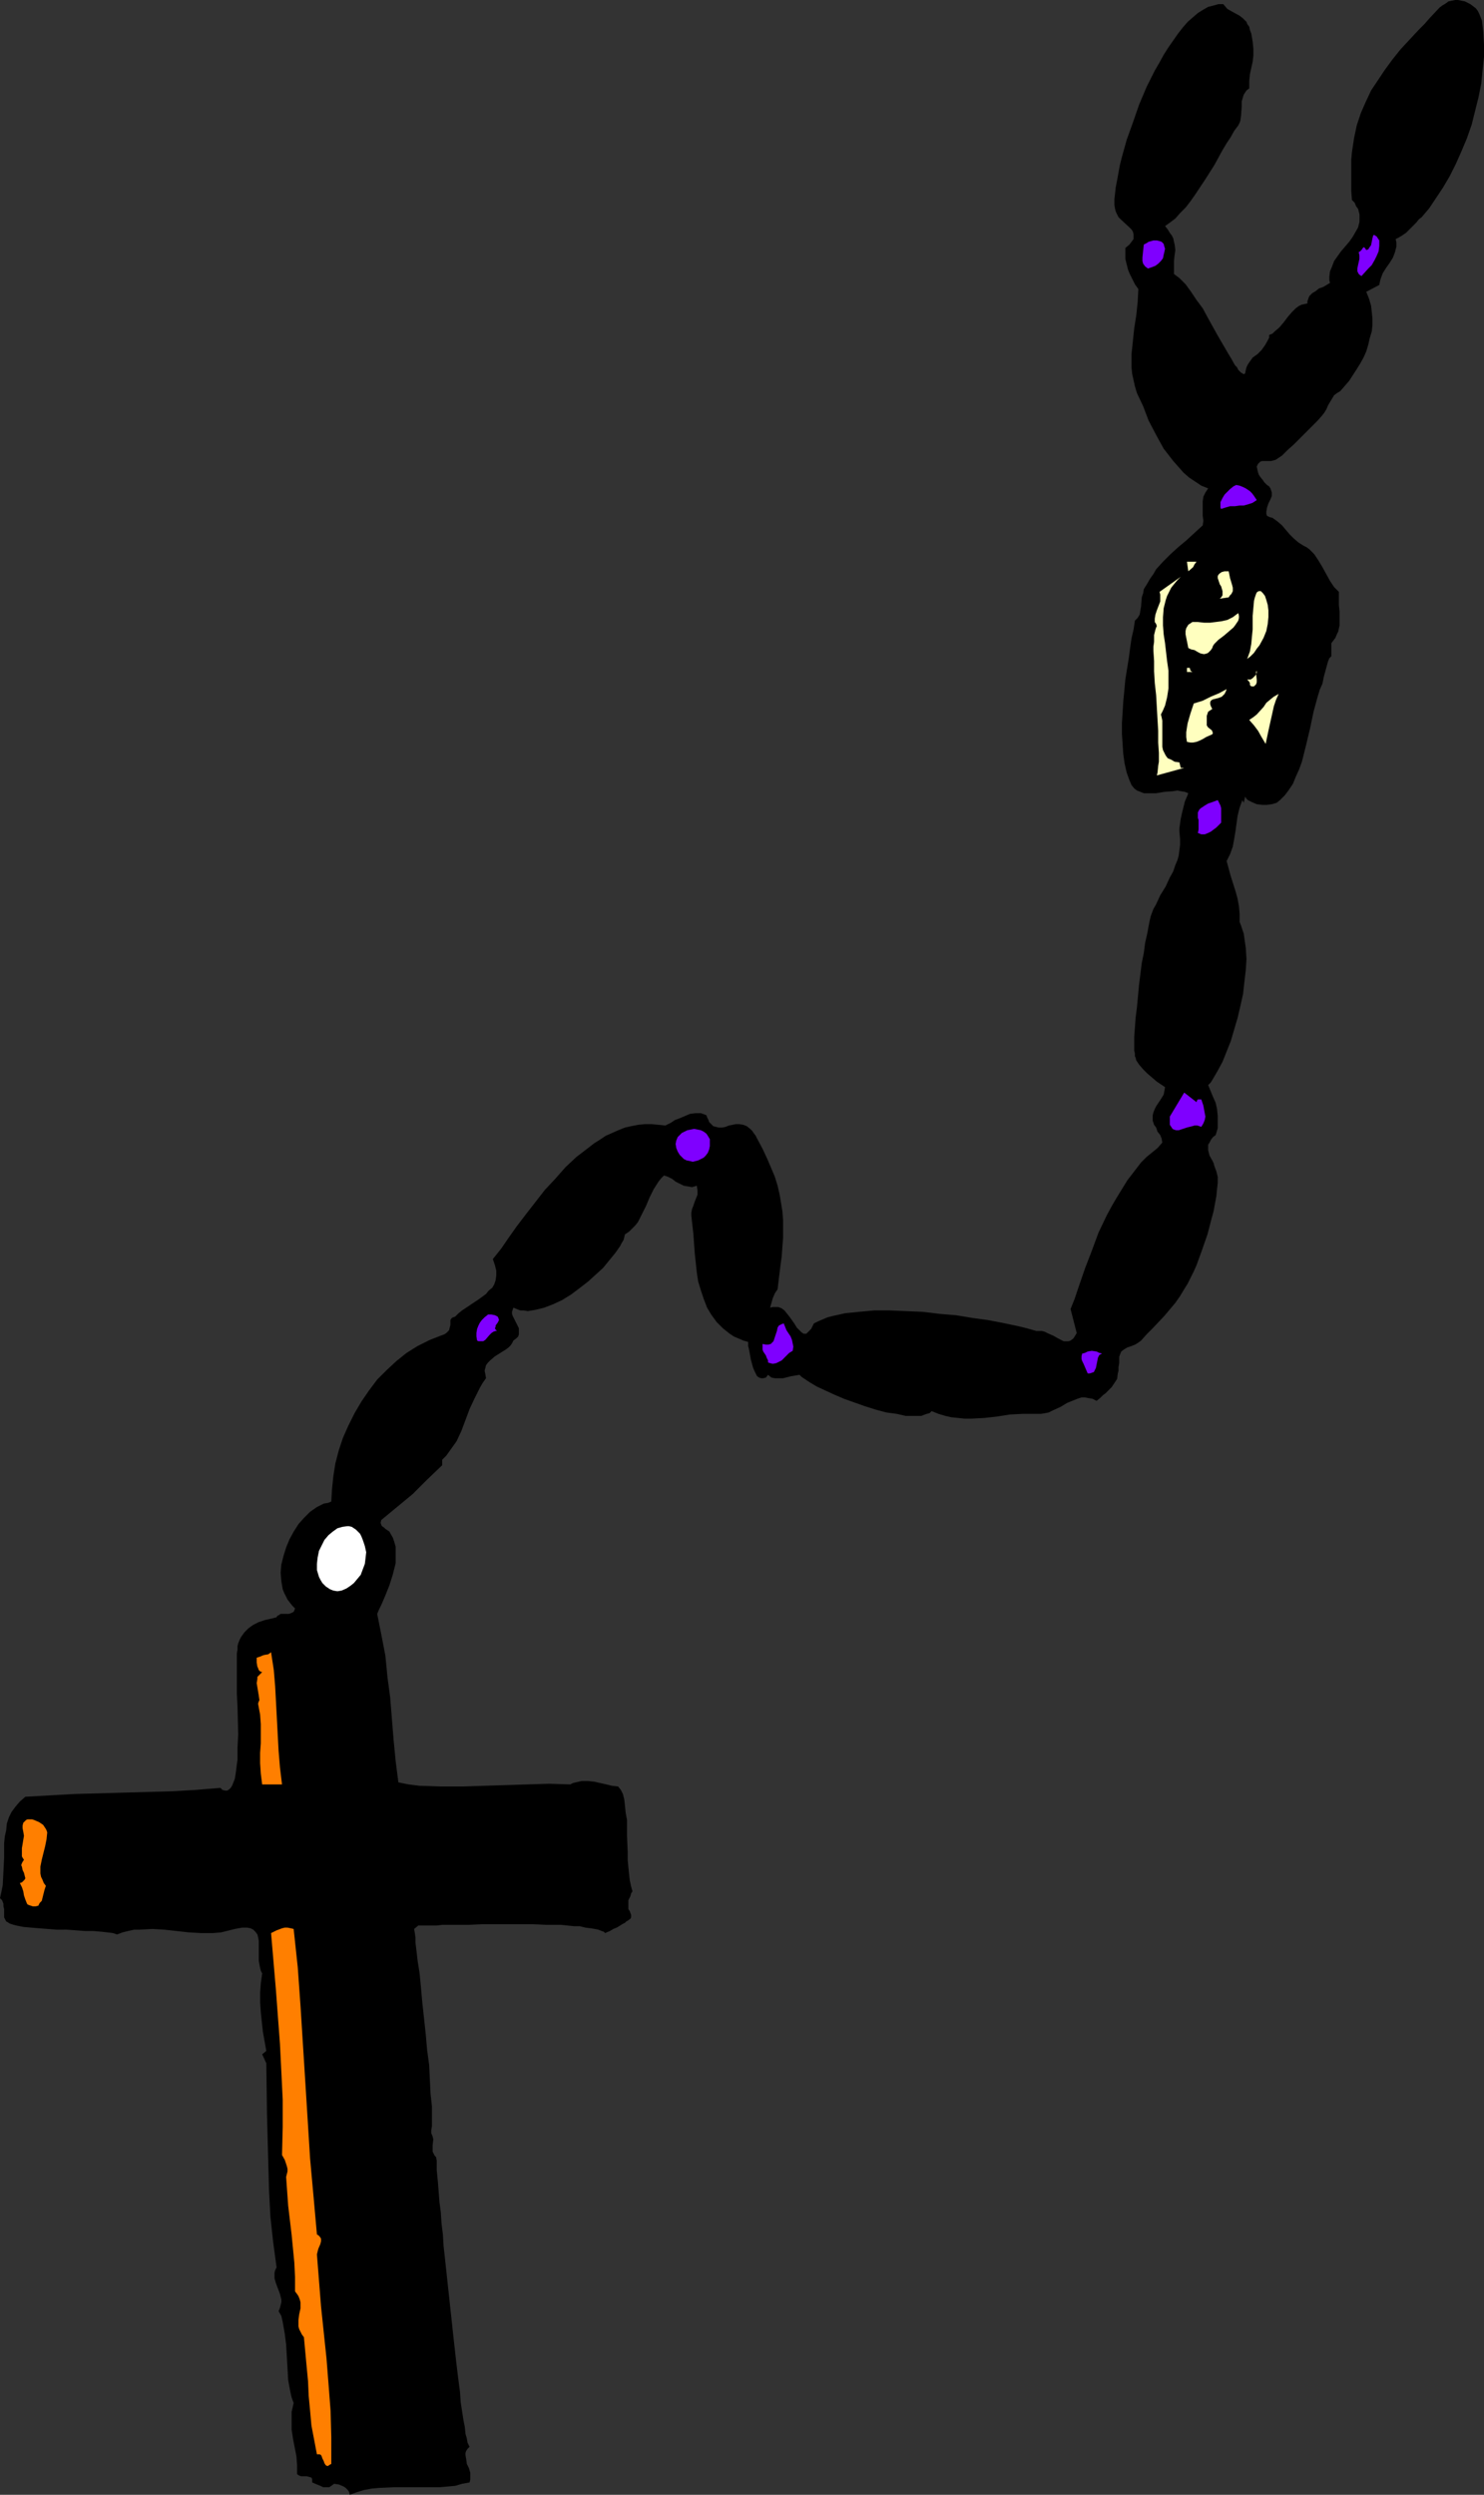 <?xml version="1.0" encoding="UTF-8" standalone="no"?>
<svg
   version="1.0"
   width="92.671mm"
   height="155.711mm"
   id="svg23"
   sodipodi:docname="Rosary 4.wmf"
   xmlns:inkscape="http://www.inkscape.org/namespaces/inkscape"
   xmlns:sodipodi="http://sodipodi.sourceforge.net/DTD/sodipodi-0.dtd"
   xmlns="http://www.w3.org/2000/svg"
   xmlns:svg="http://www.w3.org/2000/svg">
  <rect width="100%" height="100%" fill="#333333" stroke="none"/>
  <sodipodi:namedview
     id="namedview23"
     pagecolor="#ffffff"
     bordercolor="#000000"
     borderopacity="0.25"
     inkscape:showpageshadow="2"
     inkscape:pageopacity="0.0"
     inkscape:pagecheckerboard="0"
     inkscape:deskcolor="#d1d1d1"
     inkscape:document-units="mm" />
  <defs
     id="defs1">
    <pattern
       id="WMFhbasepattern"
       patternUnits="userSpaceOnUse"
       width="6"
       height="6"
       x="0"
       y="0" />
  </defs>
  <path
     style="fill:#000000;fill-opacity:1;fill-rule:evenodd;stroke:none"
     d="m 329.414,56.395 0.162,0.808 v 0.97 l -0.162,0.646 -0.162,0.646 -0.485,1.293 -0.808,1.293 -0.808,1.131 -0.808,1.293 -0.485,1.293 -0.162,0.646 -0.162,0.808 -3.07,1.616 0.646,1.616 0.485,1.616 0.162,1.454 0.162,1.616 v 1.616 l -0.162,1.454 -0.485,1.616 -0.323,1.454 -0.485,1.616 -0.646,1.454 -0.808,1.454 -0.808,1.293 -1.777,2.747 -2.1,2.424 -0.808,0.485 -0.646,0.485 -0.485,0.808 -0.969,1.616 -0.323,0.808 -0.485,0.808 -0.485,0.646 -1.131,1.293 -1.292,1.293 -2.908,2.909 -1.454,1.454 -1.454,1.293 -1.292,1.293 -1.454,0.97 -0.485,0.162 -0.646,0.162 h -2.1 l -0.485,0.162 -0.485,0.485 -0.162,0.323 -0.162,0.323 0.162,0.808 0.162,0.646 0.162,0.485 0.323,0.485 0.646,0.808 0.323,0.485 0.646,0.646 0.485,0.323 0.323,0.485 0.162,0.485 0.162,0.485 v 0.808 l -0.323,0.808 -0.485,0.97 -0.323,0.97 -0.162,0.97 v 0.485 l 0.162,0.485 0.646,0.323 0.646,0.162 1.131,0.808 1.131,0.97 0.808,0.97 0.969,1.131 0.969,0.97 1.131,0.97 1.292,0.808 0.646,0.323 0.646,0.485 0.485,0.485 0.646,0.646 0.969,1.454 0.969,1.616 1.777,3.232 0.969,1.454 0.485,0.485 0.646,0.646 v 1.454 1.616 l 0.162,1.616 v 1.616 1.616 l -0.323,1.454 -0.323,0.646 -0.323,0.808 -0.485,0.646 -0.485,0.646 v 3.07 l -0.485,0.485 -0.323,0.808 -0.485,1.778 -0.485,1.778 -0.162,0.808 -0.162,0.808 -0.646,1.454 -0.485,1.616 -0.485,1.778 -0.485,1.778 -0.808,3.878 -0.969,4.04 -0.969,3.878 -0.646,1.778 -0.808,1.778 -0.646,1.616 -0.969,1.454 -0.969,1.293 -1.131,1.131 -0.808,0.646 -1.131,0.323 -1.131,0.162 h -1.131 l -1.292,-0.162 -1.131,-0.485 -0.969,-0.485 -0.323,-0.323 -0.323,-0.485 -0.323,1.454 -0.323,-0.646 -0.646,1.778 -0.485,1.939 -0.485,3.555 -0.323,1.939 -0.323,1.778 -0.646,1.778 -0.808,1.616 0.969,3.555 1.131,3.555 0.485,1.778 0.323,1.778 0.162,1.778 v 1.939 l 0.323,0.808 0.323,0.97 0.323,0.97 0.162,1.131 0.323,2.262 0.162,2.585 -0.162,2.585 -0.323,2.747 -0.323,2.909 -0.646,2.909 -0.646,2.747 -0.808,2.747 -0.808,2.747 -0.969,2.424 -0.969,2.424 -1.131,2.101 -1.131,1.939 -0.485,0.808 -0.646,0.646 1.131,2.747 0.646,1.454 0.323,1.454 0.162,1.616 v 1.454 1.454 l -0.485,1.616 -0.646,0.485 -0.485,0.646 -0.323,0.646 -0.323,0.485 v 0.646 0.646 l 0.323,1.293 0.646,1.131 0.323,0.646 0.162,0.646 0.485,1.293 0.323,1.293 v 1.454 l -0.162,1.454 -0.162,1.616 -0.323,1.778 -0.323,1.778 -0.485,1.778 -0.969,3.717 -1.292,3.717 -1.292,3.555 -0.646,1.454 -0.808,1.616 -0.646,1.293 -0.808,1.293 -0.969,1.616 -1.131,1.616 -2.585,3.07 -2.746,2.909 -1.454,1.454 -1.292,1.454 -0.646,0.485 -0.808,0.485 -0.808,0.323 -0.969,0.323 -0.808,0.485 -0.646,0.485 -0.323,0.808 -0.162,0.485 v 0.323 1.131 l -0.162,0.97 v 0.808 l -0.162,0.646 -0.162,1.293 -0.646,0.97 -0.646,0.97 -0.969,0.97 -0.485,0.485 -0.646,0.485 -0.646,0.646 -0.808,0.646 -0.969,-0.485 -0.969,-0.162 -0.808,-0.162 h -0.808 l -0.969,0.323 -0.808,0.323 -1.616,0.646 -1.616,0.97 -1.777,0.808 -0.969,0.485 -0.808,0.162 -0.969,0.162 h -1.131 -3.231 l -3.07,0.162 -3.07,0.485 -2.908,0.323 -3.07,0.162 h -1.616 l -1.454,-0.162 -1.616,-0.162 -1.454,-0.323 -1.616,-0.485 -1.616,-0.646 -0.485,0.485 -0.646,0.162 -0.485,0.162 -0.808,0.323 h -0.808 -0.808 -2.1 l -2.1,-0.485 -2.423,-0.323 -2.423,-0.646 -2.585,-0.808 -5.008,-1.778 -2.262,-0.97 -2.1,-0.97 -2.1,-0.97 -1.616,-0.97 -1.454,-0.97 -0.485,-0.323 -0.485,-0.485 -0.969,0.162 -0.969,0.162 -1.939,0.485 h -0.969 -0.969 l -0.808,-0.162 -0.808,-0.646 -0.485,0.646 -0.646,0.162 h -0.485 l -0.485,-0.162 -0.485,-0.323 -0.323,-0.646 -0.323,-0.646 -0.323,-0.808 -0.485,-1.778 -0.323,-1.778 -0.162,-0.808 -0.162,-0.646 v -0.485 -0.485 l -1.131,-0.323 -1.131,-0.485 -1.131,-0.485 -0.969,-0.646 -0.808,-0.646 -0.808,-0.646 -1.454,-1.454 -1.292,-1.778 -0.969,-1.616 -0.808,-2.101 -0.646,-1.939 -0.646,-2.101 -0.323,-2.101 -0.485,-4.525 -0.323,-4.525 -0.485,-4.363 v -0.808 l 0.162,-0.808 0.323,-0.808 0.323,-0.97 0.323,-0.808 0.323,-0.808 v -0.97 l -0.162,-1.131 -1.131,0.323 -0.969,-0.162 -0.969,-0.162 -0.969,-0.485 -0.969,-0.485 -0.808,-0.646 -0.969,-0.485 -0.969,-0.323 -0.646,0.646 -0.646,0.808 -1.131,1.778 -0.969,1.939 -0.808,1.939 -0.969,1.939 -0.969,1.939 -0.646,0.808 -0.646,0.646 -0.808,0.808 -0.969,0.646 -0.162,0.646 -0.162,0.646 -0.485,0.808 -0.323,0.646 -1.131,1.616 -1.454,1.778 -1.454,1.778 -1.777,1.616 -1.777,1.616 -2.1,1.616 -1.939,1.454 -2.1,1.293 -2.1,0.97 -2.1,0.808 -1.939,0.485 -0.969,0.162 -0.969,0.162 -0.969,-0.162 h -0.808 l -0.808,-0.323 -0.808,-0.323 -0.162,0.485 -0.162,0.485 v 0.485 l 0.162,0.485 0.485,0.97 0.485,0.97 0.485,0.97 v 0.485 0.485 0.485 l -0.162,0.485 -0.485,0.485 -0.646,0.485 -0.323,0.646 -0.323,0.485 -0.485,0.485 -0.646,0.485 -1.292,0.808 -1.292,0.808 -1.131,0.97 -0.485,0.485 -0.485,0.646 -0.162,0.646 -0.162,0.646 0.162,0.808 0.162,0.97 -0.808,1.131 -0.646,1.131 -1.292,2.585 -1.131,2.424 -0.969,2.585 -0.969,2.585 -1.131,2.424 -1.616,2.262 -0.808,1.131 -0.969,0.97 v 1.293 l -3.554,3.393 -3.393,3.393 -3.716,3.07 -3.716,3.07 -0.162,0.646 0.162,0.485 0.162,0.323 0.485,0.323 0.323,0.323 0.485,0.323 0.485,0.323 0.162,0.323 0.646,1.131 0.323,0.97 0.323,1.131 v 1.293 1.293 1.293 l -0.646,2.585 -0.808,2.585 -0.969,2.424 -0.969,2.262 -0.485,0.97 -0.485,1.131 0.969,4.848 0.969,5.009 0.485,5.009 0.646,4.848 0.808,10.019 0.485,5.009 0.646,5.009 2.423,0.485 2.585,0.323 5.008,0.162 h 5.17 l 5.008,-0.162 5.17,-0.162 5.008,-0.162 5.17,-0.162 5.008,0.162 0.646,-0.323 0.646,-0.162 1.454,-0.323 h 1.454 l 1.454,0.162 2.908,0.646 1.292,0.323 1.454,0.162 0.646,0.808 0.485,0.97 0.323,1.293 0.162,1.454 0.162,1.616 0.323,1.778 v 3.717 l 0.162,3.878 v 1.778 l 0.162,1.778 0.162,1.616 0.162,1.454 0.323,1.454 0.323,1.131 -0.323,0.485 -0.162,0.646 -0.485,0.97 v 0.97 0.646 0.485 l 0.323,0.485 0.162,0.485 0.162,0.323 v 0.323 0.323 l -0.162,0.323 -0.646,0.485 -0.323,0.162 -0.323,0.323 -0.646,0.323 -0.485,0.323 -0.808,0.485 -0.808,0.323 -0.808,0.485 -1.131,0.485 -0.323,-0.323 -0.485,-0.162 -0.808,-0.323 -0.808,-0.162 -0.969,-0.162 -1.292,-0.162 -1.292,-0.323 h -1.292 l -1.616,-0.162 -1.616,-0.162 h -3.393 l -3.554,-0.162 h -3.877 -7.432 l -3.554,0.162 h -3.231 -1.454 -1.454 l -1.292,0.162 h -1.131 -1.131 -2.1 l -0.969,0.808 0.162,0.97 0.162,1.131 v 1.131 l 0.323,2.747 0.162,1.454 0.485,3.07 0.323,3.393 0.323,3.555 0.808,7.433 0.323,3.717 0.485,3.555 0.162,3.555 0.162,3.232 0.162,1.454 0.162,1.454 v 1.293 2.424 0.97 l -0.162,0.97 v 0.646 l 0.323,0.808 0.162,0.646 -0.162,1.454 v 0.646 0.808 l 0.323,0.646 0.162,0.323 0.323,0.323 0.162,0.808 v 0.97 1.293 l 0.162,1.616 0.162,1.778 0.162,2.101 0.162,2.101 0.323,2.424 0.162,2.585 0.323,2.585 0.162,2.747 0.323,2.909 0.646,5.979 1.292,11.958 0.646,5.817 0.323,2.747 0.323,2.585 0.323,2.424 0.162,2.424 0.323,2.101 0.323,2.101 0.323,1.616 0.162,1.616 0.323,1.131 0.162,0.97 0.323,0.646 0.162,0.323 -0.485,0.485 -0.323,0.485 -0.162,0.485 v 0.485 l 0.162,0.97 0.162,1.131 0.485,0.97 0.323,1.131 v 1.131 0.485 l -0.162,0.646 -1.777,0.323 -1.616,0.485 -1.777,0.162 -1.777,0.162 h -3.554 -3.716 -3.554 l -3.554,0.162 -1.777,0.162 -1.777,0.323 -1.616,0.485 -1.777,0.646 -0.162,-0.646 -0.323,-0.485 -0.485,-0.485 -0.485,-0.323 -1.131,-0.485 -1.131,-0.162 -0.646,0.485 -0.485,0.323 h -0.808 -0.646 l -0.646,-0.323 -0.808,-0.323 -1.131,-0.485 v -0.485 -0.323 l -0.162,-0.323 -0.485,-0.162 -0.646,-0.162 h -1.292 l -0.485,-0.162 -0.485,-0.323 v -2.101 l -0.162,-2.101 -0.808,-4.201 -0.323,-2.101 v -2.101 -2.101 l 0.485,-2.101 -0.485,-1.293 -0.323,-1.454 -0.485,-2.585 -0.323,-5.656 -0.162,-2.747 -0.323,-2.585 -0.485,-2.747 -0.323,-1.454 -0.646,-1.131 0.323,-0.808 0.162,-0.646 0.162,-0.646 v -0.646 l -0.323,-1.293 -0.485,-1.293 -0.485,-1.293 -0.323,-1.131 v -0.646 -0.646 l 0.162,-0.646 0.323,-0.646 -0.808,-5.979 -0.646,-5.979 -0.323,-6.14 -0.162,-5.979 -0.162,-5.979 -0.162,-6.14 -0.162,-11.958 -0.969,-2.101 0.969,-0.808 -0.808,-4.525 -0.485,-4.525 -0.162,-2.424 v -2.262 l 0.162,-2.262 0.323,-2.262 -0.323,-0.646 -0.162,-0.646 -0.162,-0.808 -0.162,-0.97 v -3.717 -0.97 l -0.162,-0.808 -0.162,-0.646 -0.485,-0.646 -0.485,-0.485 -0.646,-0.323 -0.808,-0.162 h -1.131 l -1.777,0.323 -3.231,0.808 -1.939,0.162 h -2.746 l -2.908,-0.162 -5.816,-0.646 -2.908,-0.162 -2.908,0.162 h -1.292 l -1.454,0.323 -1.292,0.323 -1.292,0.485 -0.485,-0.162 -0.485,-0.162 -1.292,-0.162 -1.454,-0.162 -1.939,-0.162 h -1.939 l -2.1,-0.162 -2.262,-0.162 H 13.409 L 9.209,454.879 7.27,454.717 5.493,454.556 3.877,454.233 3.231,454.071 2.746,453.909 2.262,453.748 1.777,453.425 1.454,453.263 1.292,452.94 0.969,452.294 v -0.646 -1.293 l -0.162,-0.646 v -0.646 L 0.485,448.254 0,447.769 l 0.323,-1.454 0.323,-1.616 0.162,-3.232 0.162,-3.232 v -3.393 l 0.162,-1.616 0.323,-1.454 0.162,-1.616 0.485,-1.454 0.646,-1.293 0.969,-1.293 0.969,-1.131 1.292,-1.131 5.654,-0.323 5.816,-0.323 11.471,-0.323 11.632,-0.323 5.654,-0.323 5.816,-0.485 0.485,0.485 0.646,0.162 h 0.485 l 0.485,-0.323 0.323,-0.323 0.323,-0.485 0.323,-0.808 0.323,-0.808 0.162,-0.97 0.162,-1.131 0.162,-1.293 0.162,-1.131 v -2.909 l 0.162,-3.07 -0.162,-6.464 -0.162,-3.232 v -2.909 -5.332 -1.131 l 0.162,-0.97 v -0.808 l 0.162,-0.646 0.323,-0.808 0.323,-0.646 0.808,-1.131 0.969,-0.97 1.131,-0.808 1.292,-0.646 1.454,-0.485 1.454,-0.323 1.292,-0.323 0.162,-0.323 0.323,-0.162 0.485,-0.323 h 0.646 0.646 0.646 l 0.485,-0.162 0.323,-0.162 0.323,-0.162 0.162,-0.323 0.162,-0.485 -0.646,-0.646 -0.646,-0.808 -0.485,-0.646 -0.808,-1.616 -0.323,-0.808 -0.323,-1.939 -0.162,-1.939 0.162,-1.939 0.485,-1.939 0.646,-2.101 0.808,-1.939 0.969,-1.778 1.131,-1.778 1.292,-1.454 1.454,-1.454 1.616,-1.131 1.616,-0.808 0.969,-0.162 0.808,-0.323 0.162,-2.909 0.323,-3.07 0.485,-3.07 0.808,-3.07 0.969,-2.909 1.292,-2.909 1.454,-2.909 1.616,-2.747 1.777,-2.585 1.939,-2.585 2.262,-2.262 2.262,-2.101 2.423,-1.939 2.585,-1.616 2.908,-1.454 2.908,-1.131 0.485,-0.162 0.485,-0.323 0.323,-0.323 0.323,-0.323 0.162,-0.646 0.162,-0.646 v -0.485 -0.646 l 0.323,-0.485 0.323,-0.162 0.485,-0.162 0.808,-0.808 0.808,-0.646 1.939,-1.293 1.939,-1.293 1.777,-1.293 0.646,-0.808 0.808,-0.646 0.485,-0.808 0.323,-0.97 0.162,-1.131 v -1.131 l -0.323,-1.293 -0.485,-1.454 1.939,-2.424 1.777,-2.585 1.939,-2.747 2.1,-2.747 2.262,-2.909 2.262,-2.909 2.423,-2.585 2.423,-2.747 2.585,-2.424 2.746,-2.101 1.454,-1.131 1.292,-0.808 1.454,-0.97 1.454,-0.646 1.454,-0.646 1.616,-0.646 1.454,-0.323 1.616,-0.323 1.616,-0.162 h 1.616 l 1.616,0.162 1.616,0.162 1.292,-0.646 0.969,-0.646 1.292,-0.485 1.131,-0.485 1.131,-0.485 1.292,-0.162 h 1.292 l 1.292,0.485 0.162,0.485 0.323,0.646 0.162,0.485 0.323,0.323 0.646,0.646 0.646,0.162 0.646,0.162 h 0.808 l 0.808,-0.162 0.808,-0.323 1.616,-0.323 h 0.808 l 0.969,0.162 0.808,0.323 0.808,0.646 0.485,0.485 0.323,0.485 0.485,0.646 0.323,0.646 1.292,2.424 1.131,2.424 0.969,2.262 0.808,1.939 0.646,2.101 0.485,2.101 0.323,1.939 0.323,1.939 0.162,2.101 v 1.939 2.262 l -0.162,2.101 -0.162,2.262 -0.323,2.424 -0.323,2.585 -0.323,2.747 -0.323,0.485 -0.323,0.485 -0.485,1.131 -0.646,2.262 0.646,-0.162 h 0.323 0.969 l 0.808,0.323 0.646,0.485 0.646,0.808 0.646,0.808 1.131,1.616 0.485,0.808 0.646,0.646 0.485,0.485 0.485,0.323 h 0.646 l 0.162,-0.162 0.323,-0.323 0.323,-0.323 0.323,-0.323 0.323,-0.646 0.323,-0.646 0.969,-0.485 1.131,-0.485 1.131,-0.485 1.292,-0.323 1.454,-0.323 1.454,-0.323 3.231,-0.323 3.554,-0.323 h 3.716 l 3.877,0.162 3.877,0.162 4.039,0.485 3.877,0.323 3.877,0.646 3.554,0.485 3.393,0.646 3.07,0.646 1.454,0.323 1.292,0.323 1.131,0.323 1.131,0.323 h 0.646 0.646 l 0.646,0.162 0.646,0.323 1.454,0.646 1.131,0.646 1.292,0.646 h 0.485 0.646 l 0.485,-0.162 0.646,-0.485 0.323,-0.485 0.485,-0.808 -1.454,-5.656 0.969,-2.424 0.808,-2.424 1.616,-4.686 1.616,-4.201 1.616,-4.363 1.939,-4.04 1.131,-2.101 1.131,-1.939 1.292,-2.101 1.292,-2.101 1.616,-2.101 1.616,-2.101 1.292,-1.293 2.585,-2.101 1.131,-1.293 -0.162,-0.97 -0.323,-0.808 -0.646,-0.808 -0.323,-0.97 -0.485,-0.646 -0.323,-0.97 v -0.808 -0.485 l 0.162,-0.646 0.323,-0.808 0.323,-0.646 0.969,-1.454 0.808,-1.293 0.162,-0.808 0.162,-0.97 -0.969,-0.646 -0.969,-0.646 -1.131,-0.97 -1.131,-0.97 -0.969,-0.97 -0.969,-1.131 -0.646,-0.97 -0.162,-0.646 -0.162,-0.323 v -0.646 l -0.162,-0.646 v -3.393 l 0.162,-2.101 0.162,-2.262 0.323,-2.585 0.485,-5.171 0.646,-5.171 0.485,-2.424 0.323,-2.424 0.485,-2.101 0.323,-1.778 0.323,-1.616 0.162,-0.646 0.162,-0.485 0.485,-1.293 0.646,-1.131 0.969,-2.101 1.292,-2.101 0.969,-2.101 0.808,-1.454 0.485,-1.454 0.485,-1.131 0.323,-1.131 0.162,-1.293 0.162,-1.293 v -1.293 l -0.162,-1.778 v -0.808 l 0.162,-1.131 0.162,-1.131 0.323,-1.454 0.323,-1.293 0.323,-1.293 0.485,-1.131 0.323,-0.808 -0.808,-0.323 -0.969,-0.162 -0.808,-0.162 -0.969,0.162 -2.1,0.162 -1.939,0.323 h -0.969 -0.969 -0.969 l -0.808,-0.323 -0.808,-0.323 -0.646,-0.485 -0.646,-0.808 -0.485,-1.131 -0.646,-1.778 -0.485,-2.101 -0.323,-2.262 -0.162,-2.424 -0.162,-2.424 v -2.424 l 0.162,-2.585 0.162,-2.585 0.485,-5.171 0.808,-5.009 0.323,-2.424 0.323,-2.262 0.485,-2.101 0.323,-2.101 0.646,-0.646 0.485,-0.808 0.162,-0.97 0.162,-0.97 0.162,-2.101 0.323,-0.97 0.162,-0.97 0.808,-1.293 0.646,-1.131 0.808,-1.131 0.646,-1.131 1.616,-1.778 1.777,-1.778 1.777,-1.616 1.939,-1.616 1.939,-1.778 1.939,-1.778 0.162,-1.131 -0.162,-1.131 v -2.262 -1.131 l 0.162,-1.131 0.485,-0.97 0.646,-0.97 -1.616,-0.646 -1.454,-0.97 -1.454,-0.97 -1.292,-1.131 -2.423,-2.747 -1.131,-1.454 -1.131,-1.454 -1.777,-3.232 -1.777,-3.393 -1.292,-3.393 -1.454,-3.07 -0.485,-1.616 -0.323,-1.454 -0.323,-1.454 -0.162,-1.616 v -3.07 l 0.323,-3.07 0.323,-3.07 0.485,-3.07 0.323,-3.07 0.162,-3.07 -0.808,-1.131 -0.485,-0.97 -0.646,-1.293 -0.485,-1.131 -0.323,-1.293 -0.323,-1.293 v -1.131 -1.454 l 0.969,-0.808 0.485,-0.646 0.485,-0.646 v -0.646 -0.485 l -0.162,-0.646 -0.323,-0.485 -0.485,-0.485 -2.1,-1.939 -0.485,-0.485 -0.323,-0.646 -0.323,-0.646 -0.162,-0.646 -0.162,-0.97 v -1.293 l 0.162,-1.454 0.162,-1.454 0.323,-1.616 0.323,-1.778 0.323,-1.778 0.485,-1.939 1.131,-4.04 1.454,-4.04 1.454,-4.201 1.777,-4.201 1.939,-3.878 1.131,-1.939 0.969,-1.778 1.131,-1.778 1.131,-1.616 1.131,-1.616 1.131,-1.454 1.131,-1.293 1.292,-1.131 1.131,-0.97 1.292,-0.808 1.131,-0.646 1.292,-0.323 1.131,-0.323 h 1.131 l 0.969,1.131 1.131,0.646 1.777,0.97 0.808,0.646 0.808,0.808 0.162,0.485 0.485,0.646 0.162,0.808 0.323,0.808 0.162,0.97 0.162,0.97 0.162,1.616 v 1.616 l -0.162,1.454 -0.646,2.909 -0.162,1.616 v 1.778 l -0.646,0.485 -0.323,0.485 -0.323,0.485 -0.162,0.485 -0.323,1.131 v 1.131 l -0.162,2.262 -0.162,1.131 -0.162,0.485 -0.323,0.646 -0.969,1.293 -0.808,1.454 -0.969,1.454 -0.969,1.616 -1.939,3.555 -2.262,3.555 -2.262,3.393 -1.131,1.616 -1.131,1.454 -1.292,1.293 -1.131,1.293 -1.292,0.97 -1.131,0.808 0.646,0.808 0.485,0.808 0.485,0.646 0.323,0.646 0.162,0.808 0.162,0.646 0.162,1.293 -0.162,1.131 -0.162,1.454 v 1.454 1.616 l 0.646,0.485 0.646,0.485 1.454,1.454 1.292,1.778 1.292,1.939 1.454,1.939 1.131,2.101 2.423,4.363 1.131,1.939 1.131,1.939 0.969,1.616 0.808,1.454 0.485,0.485 0.323,0.646 0.323,0.323 0.323,0.323 0.323,0.162 0.162,0.162 h 0.323 l 0.162,-0.162 0.162,-0.808 0.162,-0.646 0.323,-0.646 0.323,-0.485 0.808,-1.131 1.131,-0.808 0.969,-0.97 0.808,-1.131 0.646,-1.131 0.323,-0.646 v -0.646 l 0.808,-0.323 0.485,-0.485 1.131,-0.97 0.969,-1.131 0.969,-1.293 0.969,-1.131 0.969,-0.97 0.646,-0.485 0.646,-0.323 0.646,-0.162 0.808,-0.162 v -0.485 l 0.162,-0.485 0.162,-0.485 0.162,-0.323 0.646,-0.646 0.808,-0.485 0.808,-0.646 0.969,-0.323 0.808,-0.485 0.808,-0.485 -0.162,-0.646 v -0.808 l 0.162,-1.293 0.485,-1.131 0.485,-1.293 1.616,-2.262 0.969,-1.131 0.969,-1.131 0.808,-1.131 0.646,-1.131 0.646,-1.131 0.323,-1.293 V 51.224 50.578 l -0.162,-0.646 -0.162,-0.646 -0.485,-0.646 -0.323,-0.808 -0.646,-0.646 -0.162,-2.101 v -1.939 -3.717 -1.778 l 0.162,-1.778 0.485,-3.232 0.646,-3.07 0.969,-2.909 1.131,-2.585 1.292,-2.747 1.616,-2.424 1.616,-2.424 1.777,-2.424 1.939,-2.424 2.1,-2.262 2.262,-2.424 1.292,-1.293 1.131,-1.293 2.423,-2.585 0.646,-0.485 0.808,-0.485 0.646,-0.485 0.808,-0.162 L 343.469,0 h 0.646 l 0.808,0.162 0.808,0.162 0.646,0.323 0.646,0.323 0.646,0.485 0.646,0.485 0.485,0.646 0.323,0.646 0.323,0.808 0.323,0.808 0.323,2.747 0.162,2.909 v 2.909 l -0.323,3.07 -0.323,3.232 -0.646,3.232 -0.808,3.232 -0.808,3.232 -1.131,3.232 -1.292,3.07 -1.292,2.909 -1.454,2.909 -1.616,2.747 -1.616,2.424 -1.616,2.424 -1.777,2.101 -0.646,0.485 -0.646,0.808 -1.616,1.616 -0.808,0.808 -0.969,0.646 -0.808,0.485 z"
     id="path1" />
  <path
     style="fill:#7f00ff;fill-opacity:1;fill-rule:evenodd;stroke:none"
     d="m 325.536,56.718 v 1.293 l -0.162,1.293 -0.485,1.131 -0.485,0.97 -0.646,1.131 -0.808,0.808 -1.616,1.778 -0.485,-0.323 -0.162,-0.162 -0.323,-0.646 v -0.646 l 0.162,-0.808 0.323,-1.454 v -0.808 l -0.162,-0.808 0.323,-0.162 0.323,-0.323 0.323,-0.485 0.162,-0.162 h 0.162 l 0.162,0.162 0.323,0.485 0.485,-0.162 0.162,-0.323 0.485,-0.646 0.162,-0.808 0.162,-0.808 0.162,-0.646 0.162,-0.162 h 0.162 l 0.162,0.162 0.323,0.162 0.323,0.485 z"
     id="path2" />
  <path
     style="fill:#7f00ff;fill-opacity:1;fill-rule:evenodd;stroke:none"
     d="m 270.93,63.344 -0.646,-0.485 -0.485,-0.646 -0.162,-0.646 V 60.758 l 0.162,-1.616 0.162,-1.454 0.646,-0.323 0.485,-0.323 1.131,-0.323 h 0.808 l 0.646,0.162 0.485,0.162 0.485,0.485 0.162,0.646 0.162,0.485 -0.162,0.808 -0.162,0.646 -0.162,0.808 -0.485,0.646 -0.646,0.646 -0.646,0.485 -0.808,0.323 z"
     id="path3" />
  <path
     style="fill:#7f00ff;fill-opacity:1;fill-rule:evenodd;stroke:none"
     d="m 296.618,117.962 -0.485,0.323 -0.485,0.323 -0.969,0.323 -1.131,0.323 h -0.969 l -1.131,0.162 h -1.131 l -1.131,0.323 -0.969,0.323 -0.162,-0.323 v -0.485 -0.808 l 0.485,-0.97 0.485,-0.808 1.292,-1.293 0.808,-0.646 0.646,-0.323 0.808,0.162 0.808,0.323 0.646,0.323 0.485,0.323 0.485,0.323 0.485,0.485 0.485,0.646 z"
     id="path4" />
  <path
     style="fill:#ffffbf;fill-opacity:1;fill-rule:evenodd;stroke:none"
     d="m 282.401,132.505 -0.485,0.646 -0.323,0.646 -1.131,0.97 -0.323,-2.262 z"
     id="path5" />
  <path
     style="fill:#ffffbf;fill-opacity:1;fill-rule:evenodd;stroke:none"
     d="m 289.994,140.907 -2.1,0.323 v 0 l 0.323,-0.323 0.323,-0.485 v -0.485 -0.485 l -0.323,-1.131 -0.323,-0.485 -0.162,-0.485 -0.323,-0.97 v -0.485 l 0.162,-0.323 0.323,-0.323 0.485,-0.323 0.646,-0.162 h 0.969 l 0.162,0.808 0.162,0.808 0.485,1.616 0.162,0.646 v 0.808 l -0.323,0.646 -0.323,0.323 z"
     id="path6" />
  <path
     style="fill:#ffffbf;fill-opacity:1;fill-rule:evenodd;stroke:none"
     d="m 274,168.54 0.162,0.646 0.162,0.808 v 1.778 0.97 2.585 0.808 l 0.162,0.808 0.323,0.646 0.323,0.646 0.485,0.646 0.808,0.323 0.808,0.485 1.131,0.162 0.323,1.293 h 0.808 l -6.462,1.778 0.162,-0.646 0.162,-1.616 0.162,-0.97 v -2.101 l -0.162,-2.424 v -2.747 l -0.162,-2.747 -0.323,-5.656 -0.323,-2.909 -0.162,-2.747 v -2.424 l -0.162,-2.424 v -0.97 l 0.162,-1.131 v -0.808 -0.808 l 0.162,-0.646 0.162,-0.646 0.162,-0.485 0.162,-0.323 -0.162,-0.485 -0.323,-0.485 v -0.808 l 0.162,-0.97 0.323,-0.97 0.808,-2.101 v -1.131 -0.485 l -0.162,-0.646 v 0 l 5.008,-3.555 -0.808,0.808 -0.808,0.97 -0.646,0.808 -0.485,0.97 -0.485,0.97 -0.323,0.97 -0.485,1.939 -0.162,2.101 v 1.939 l 0.162,2.101 0.323,2.101 0.485,4.201 0.323,2.262 v 2.101 2.101 l -0.323,2.101 -0.485,1.939 -0.485,1.131 z"
     id="path7" />
  <path
     style="fill:#ffffbf;fill-opacity:1;fill-rule:evenodd;stroke:none"
     d="m 294.356,155.451 0.646,-1.778 0.323,-1.778 0.162,-1.778 0.162,-1.616 v -1.616 -1.616 l 0.162,-1.778 0.162,-1.778 0.162,-0.646 0.162,-0.485 0.162,-0.485 0.162,-0.323 0.162,-0.162 0.323,-0.162 h 0.162 0.323 l 0.485,0.485 0.485,0.646 0.323,0.97 0.323,1.131 0.162,1.293 v 1.616 l -0.162,1.616 -0.323,1.616 -0.646,1.616 -0.969,1.778 -0.646,0.808 -0.646,0.97 -0.808,0.808 z"
     id="path8" />
  <path
     style="fill:#ffffbf;fill-opacity:1;fill-rule:evenodd;stroke:none"
     d="m 286.116,152.865 -0.323,0.485 -0.323,0.323 -0.323,0.323 -0.323,0.162 -0.646,0.162 -0.808,-0.162 -0.646,-0.323 -0.808,-0.485 -0.808,-0.162 -0.646,-0.323 -0.162,-0.808 -0.162,-0.808 -0.162,-0.808 -0.162,-0.808 v -0.808 l 0.162,-0.646 0.485,-0.808 0.485,-0.323 0.485,-0.323 h 1.292 l 1.454,0.162 h 1.454 l 1.292,-0.162 1.292,-0.162 1.454,-0.323 1.292,-0.646 1.292,-0.97 0.162,0.646 v 0.485 l -0.162,0.646 -0.323,0.485 -0.323,0.485 -0.485,0.646 -1.131,0.97 -1.131,0.97 -1.292,0.97 -0.969,0.97 -0.323,0.485 z"
     id="path9" />
  <path
     style="fill:#ffffbf;fill-opacity:1;fill-rule:evenodd;stroke:none"
     d="m 280.785,157.551 0.162,0.485 v 0.162 l 0.485,0.323 h -1.292 v -0.97 z"
     id="path10" />
  <path
     style="fill:#ffffbf;fill-opacity:1;fill-rule:evenodd;stroke:none"
     d="m 295.325,161.914 -0.323,-0.323 v -0.485 l -0.323,-0.485 -0.323,-0.323 h 0.485 0.323 l 0.485,-0.323 0.323,-0.323 0.323,-0.323 0.162,-0.323 0.162,-0.323 v -0.485 l -0.162,0.323 v 0.485 l 0.162,1.293 v 0.646 l -0.162,0.485 -0.485,0.485 h -0.323 z"
     id="path11" />
  <path
     style="fill:#ffffbf;fill-opacity:1;fill-rule:evenodd;stroke:none"
     d="m 289.509,162.561 -0.162,0.485 -0.323,0.646 -0.323,0.323 -0.323,0.323 -0.808,0.323 -0.646,0.162 -0.646,0.162 -0.323,0.162 -0.162,0.162 -0.162,0.323 v 0.485 l 0.162,0.485 0.323,0.646 -0.485,0.323 -0.485,0.323 -0.162,0.485 -0.162,0.485 v 1.131 1.131 l 0.323,0.485 0.646,0.485 0.323,0.323 v 0.162 l 0.162,0.323 -0.162,0.323 -1.454,0.646 -0.808,0.485 -0.646,0.323 -0.808,0.323 -0.808,0.162 h -0.646 l -0.808,-0.162 -0.162,-1.131 v -1.131 l 0.162,-1.131 0.162,-0.97 0.646,-2.262 0.808,-2.424 2.1,-0.646 1.939,-0.97 1.939,-0.808 z"
     id="path12" />
  <path
     style="fill:#ffffbf;fill-opacity:1;fill-rule:evenodd;stroke:none"
     d="m 298.718,175.488 -0.969,-1.616 -0.808,-1.454 -0.969,-1.293 -1.131,-1.293 0.969,-0.646 0.808,-0.646 1.616,-1.778 0.646,-0.97 0.969,-0.808 0.808,-0.646 1.131,-0.646 -0.646,1.454 -0.485,1.454 -0.646,2.909 -0.646,2.909 z"
     id="path13" />
  <path
     style="fill:#7f00ff;fill-opacity:1;fill-rule:evenodd;stroke:none"
     d="m 288.217,194.071 -1.131,1.131 -0.646,0.485 -0.646,0.485 -0.646,0.323 -0.808,0.323 h -0.808 l -0.808,-0.323 0.162,-0.808 v -0.808 -0.808 -0.646 l -0.162,-0.485 v -1.293 l 0.162,-0.323 0.162,-0.323 0.323,-0.323 0.485,-0.323 0.485,-0.323 0.808,-0.485 0.969,-0.323 1.292,-0.485 0.323,0.646 0.323,0.646 0.162,0.646 v 0.646 1.293 z"
     id="path14" />
  <path
     style="fill:#7f00ff;fill-opacity:1;fill-rule:evenodd;stroke:none"
     d="m 282.401,260 0.162,-0.485 0.162,-0.162 h 0.808 l 0.485,1.454 0.323,1.778 0.162,0.808 -0.162,0.808 -0.323,0.808 -0.485,0.808 -0.485,-0.162 -0.485,-0.162 h -0.646 l -0.485,0.162 -1.292,0.323 -1.454,0.485 -0.485,0.162 h -0.646 l -0.485,-0.162 -0.323,-0.162 -0.323,-0.485 -0.323,-0.485 v -0.97 -0.97 l 3.393,-5.656 z"
     id="path15" />
  <path
     style="fill:#7f00ff;fill-opacity:1;fill-rule:evenodd;stroke:none"
     d="m 167.534,269.534 v 0.808 l -0.162,0.808 -0.323,0.808 -0.485,0.646 -0.485,0.485 -0.646,0.323 -0.646,0.323 -0.646,0.162 -0.646,0.162 -0.646,-0.162 -0.808,-0.162 -0.646,-0.323 -0.485,-0.485 -0.485,-0.485 -0.485,-0.808 -0.323,-0.808 -0.162,-0.97 0.162,-0.808 0.323,-0.808 0.485,-0.485 0.485,-0.485 0.646,-0.323 0.646,-0.323 0.808,-0.162 0.808,-0.162 0.808,0.162 0.808,0.162 0.646,0.323 0.646,0.485 0.323,0.485 0.485,0.808 z"
     id="path16" />
  <path
     style="fill:#7f00ff;fill-opacity:1;fill-rule:evenodd;stroke:none"
     d="m 117.775,311.386 -0.323,0.646 -0.485,0.646 v 0.323 l -0.162,0.323 0.162,0.323 0.323,0.323 h -0.323 l -0.485,0.162 -0.485,0.323 -0.485,0.485 -0.969,1.131 -0.485,0.323 h -0.646 -0.485 l -0.323,-0.162 -0.162,-0.97 v -0.808 l 0.162,-0.97 0.323,-0.808 0.323,-0.646 0.485,-0.646 0.646,-0.646 0.808,-0.646 h 0.808 l 0.808,0.162 0.323,0.162 0.323,0.162 0.162,0.323 z"
     id="path17" />
  <path
     style="fill:#7f00ff;fill-opacity:1;fill-rule:evenodd;stroke:none"
     d="m 184.982,312.194 0.323,0.808 0.323,0.808 0.969,1.454 0.323,0.808 0.162,0.808 0.162,0.808 -0.162,0.97 -0.808,0.485 -0.646,0.646 -1.131,1.131 -0.646,0.323 -0.646,0.323 -0.808,0.162 -0.646,-0.162 -0.485,-0.162 v -0.485 l -0.323,-0.646 -0.162,-0.485 -0.323,-0.485 -0.323,-0.485 -0.162,-0.485 v -0.646 -0.646 l 0.808,0.162 h 0.485 l 0.646,-0.162 0.323,-0.323 0.323,-0.323 0.162,-0.485 0.323,-0.97 0.323,-0.97 0.162,-0.808 0.323,-0.485 0.323,-0.162 0.323,-0.162 z"
     id="path18" />
  <path
     style="fill:#7f00ff;fill-opacity:1;fill-rule:evenodd;stroke:none"
     d="m 260.106,319.304 -0.323,0.162 -0.323,0.162 -0.323,0.646 -0.323,1.616 -0.162,0.808 -0.323,0.646 -0.162,0.323 -0.485,0.162 -0.485,0.162 h -0.485 l -0.485,-1.131 -0.485,-1.131 -0.323,-0.646 -0.162,-0.485 v -0.646 l 0.162,-0.646 0.646,-0.162 0.646,-0.323 0.969,-0.162 1.131,0.162 0.646,0.323 z"
     id="path19" />
  <path
     style="fill:#ffffff;fill-opacity:1;fill-rule:evenodd;stroke:none"
     d="m 85.625,363.257 0.485,1.454 0.323,1.454 -0.162,1.454 -0.162,1.293 -0.485,1.293 -0.485,1.293 -0.808,0.97 -0.808,0.97 -0.808,0.646 -0.969,0.646 -1.131,0.485 -0.969,0.162 -0.969,-0.162 -0.808,-0.323 -0.969,-0.646 -0.323,-0.323 -0.485,-0.485 -0.485,-0.808 -0.323,-0.646 -0.485,-1.616 v -1.454 l 0.162,-1.454 0.323,-1.616 0.646,-1.293 0.646,-1.293 0.969,-1.131 0.969,-0.808 1.131,-0.808 1.131,-0.323 1.131,-0.162 h 0.485 l 0.646,0.162 0.485,0.323 0.485,0.323 0.485,0.485 0.485,0.485 0.323,0.646 z"
     id="path20" />
  <path
     style="fill:#ff7f00;fill-opacity:1;fill-rule:evenodd;stroke:none"
     d="m 63.976,389.758 0.646,4.201 0.323,3.878 0.808,15.19 0.323,3.878 0.485,4.04 h -4.685 l -0.323,-2.585 -0.162,-2.424 v -2.424 l 0.162,-2.262 v -2.262 -2.262 l -0.162,-2.262 -0.485,-2.585 0.162,-0.485 0.162,-0.323 -0.162,-1.131 -0.162,-0.97 -0.162,-0.97 -0.162,-0.97 0.162,-0.97 v -0.485 l 0.323,-0.323 0.323,-0.323 0.485,-0.485 -0.485,-0.162 -0.323,-0.323 -0.162,-0.485 -0.162,-0.323 -0.162,-0.97 v -1.131 l 0.969,-0.323 0.323,-0.162 0.485,-0.162 0.969,-0.162 z"
     id="path21" />
  <path
     style="fill:#ff7f00;fill-opacity:1;fill-rule:evenodd;stroke:none"
     d="m 11.147,432.256 -0.162,1.616 -0.323,1.616 -0.808,3.232 -0.323,1.616 v 1.616 l 0.162,0.808 0.323,0.646 0.323,0.808 0.485,0.646 -0.162,0.485 -0.162,0.485 -0.323,1.293 -0.323,1.293 -0.485,0.485 -0.323,0.646 -0.646,0.162 H 7.755 L 7.27,449.546 6.785,449.385 6.462,449.223 6.301,448.9 5.978,448.092 l -0.323,-0.97 -0.162,-0.97 -0.323,-0.97 -0.485,-0.97 0.485,-0.162 0.323,-0.323 0.323,-0.323 0.162,-0.323 -0.162,-0.646 -0.162,-0.646 -0.323,-0.646 -0.162,-0.808 -0.162,-0.323 0.162,-0.485 0.162,-0.323 0.323,-0.485 -0.323,-0.485 -0.162,-0.323 v -0.97 -0.97 l 0.162,-0.97 0.162,-0.97 0.162,-0.97 -0.162,-0.97 -0.162,-0.808 v -0.646 l 0.162,-0.646 0.323,-0.323 0.323,-0.323 0.323,-0.162 H 7.108 7.593 l 0.485,0.162 1.131,0.485 0.969,0.646 0.646,0.97 0.162,0.323 z"
     id="path22" />
  <path
     style="fill:#ff7f00;fill-opacity:1;fill-rule:evenodd;stroke:none"
     d="m 69.308,455.041 0.969,9.049 0.646,9.049 1.131,17.937 1.131,18.098 0.808,8.888 0.808,9.049 0.323,0.162 0.323,0.323 0.323,0.485 v 0.646 l -0.162,0.646 -0.485,1.131 -0.162,0.646 -0.162,0.646 0.485,6.14 0.485,6.14 1.292,12.281 0.485,6.14 0.485,6.302 0.162,6.14 v 6.302 l -0.323,0.162 -0.485,0.323 h -0.162 l -0.323,-0.162 -0.323,-0.485 -0.162,-0.485 -0.323,-0.646 -0.162,-0.485 -0.162,-0.323 -0.323,-0.162 h -0.323 -0.323 l -0.646,-3.393 -0.646,-3.393 -0.323,-3.555 -0.323,-3.393 -0.162,-3.555 -0.323,-3.393 -0.646,-6.948 -0.485,-0.646 -0.323,-0.646 -0.323,-0.646 -0.162,-0.646 v -1.454 l 0.162,-1.293 0.323,-1.454 v -1.454 l -0.162,-0.646 -0.323,-0.808 -0.323,-0.485 -0.485,-0.646 v -3.393 l -0.162,-3.393 -0.646,-6.625 -0.808,-6.787 -0.485,-6.787 0.162,-0.646 0.162,-0.646 v -0.646 l -0.162,-0.646 -0.485,-1.454 -0.646,-1.131 0.162,-6.625 v -6.464 l -0.323,-6.625 -0.323,-6.464 -0.969,-12.927 -1.131,-13.25 1.292,-0.646 1.292,-0.485 0.646,-0.162 h 0.646 l 0.808,0.162 z"
     id="path23" />
</svg>
